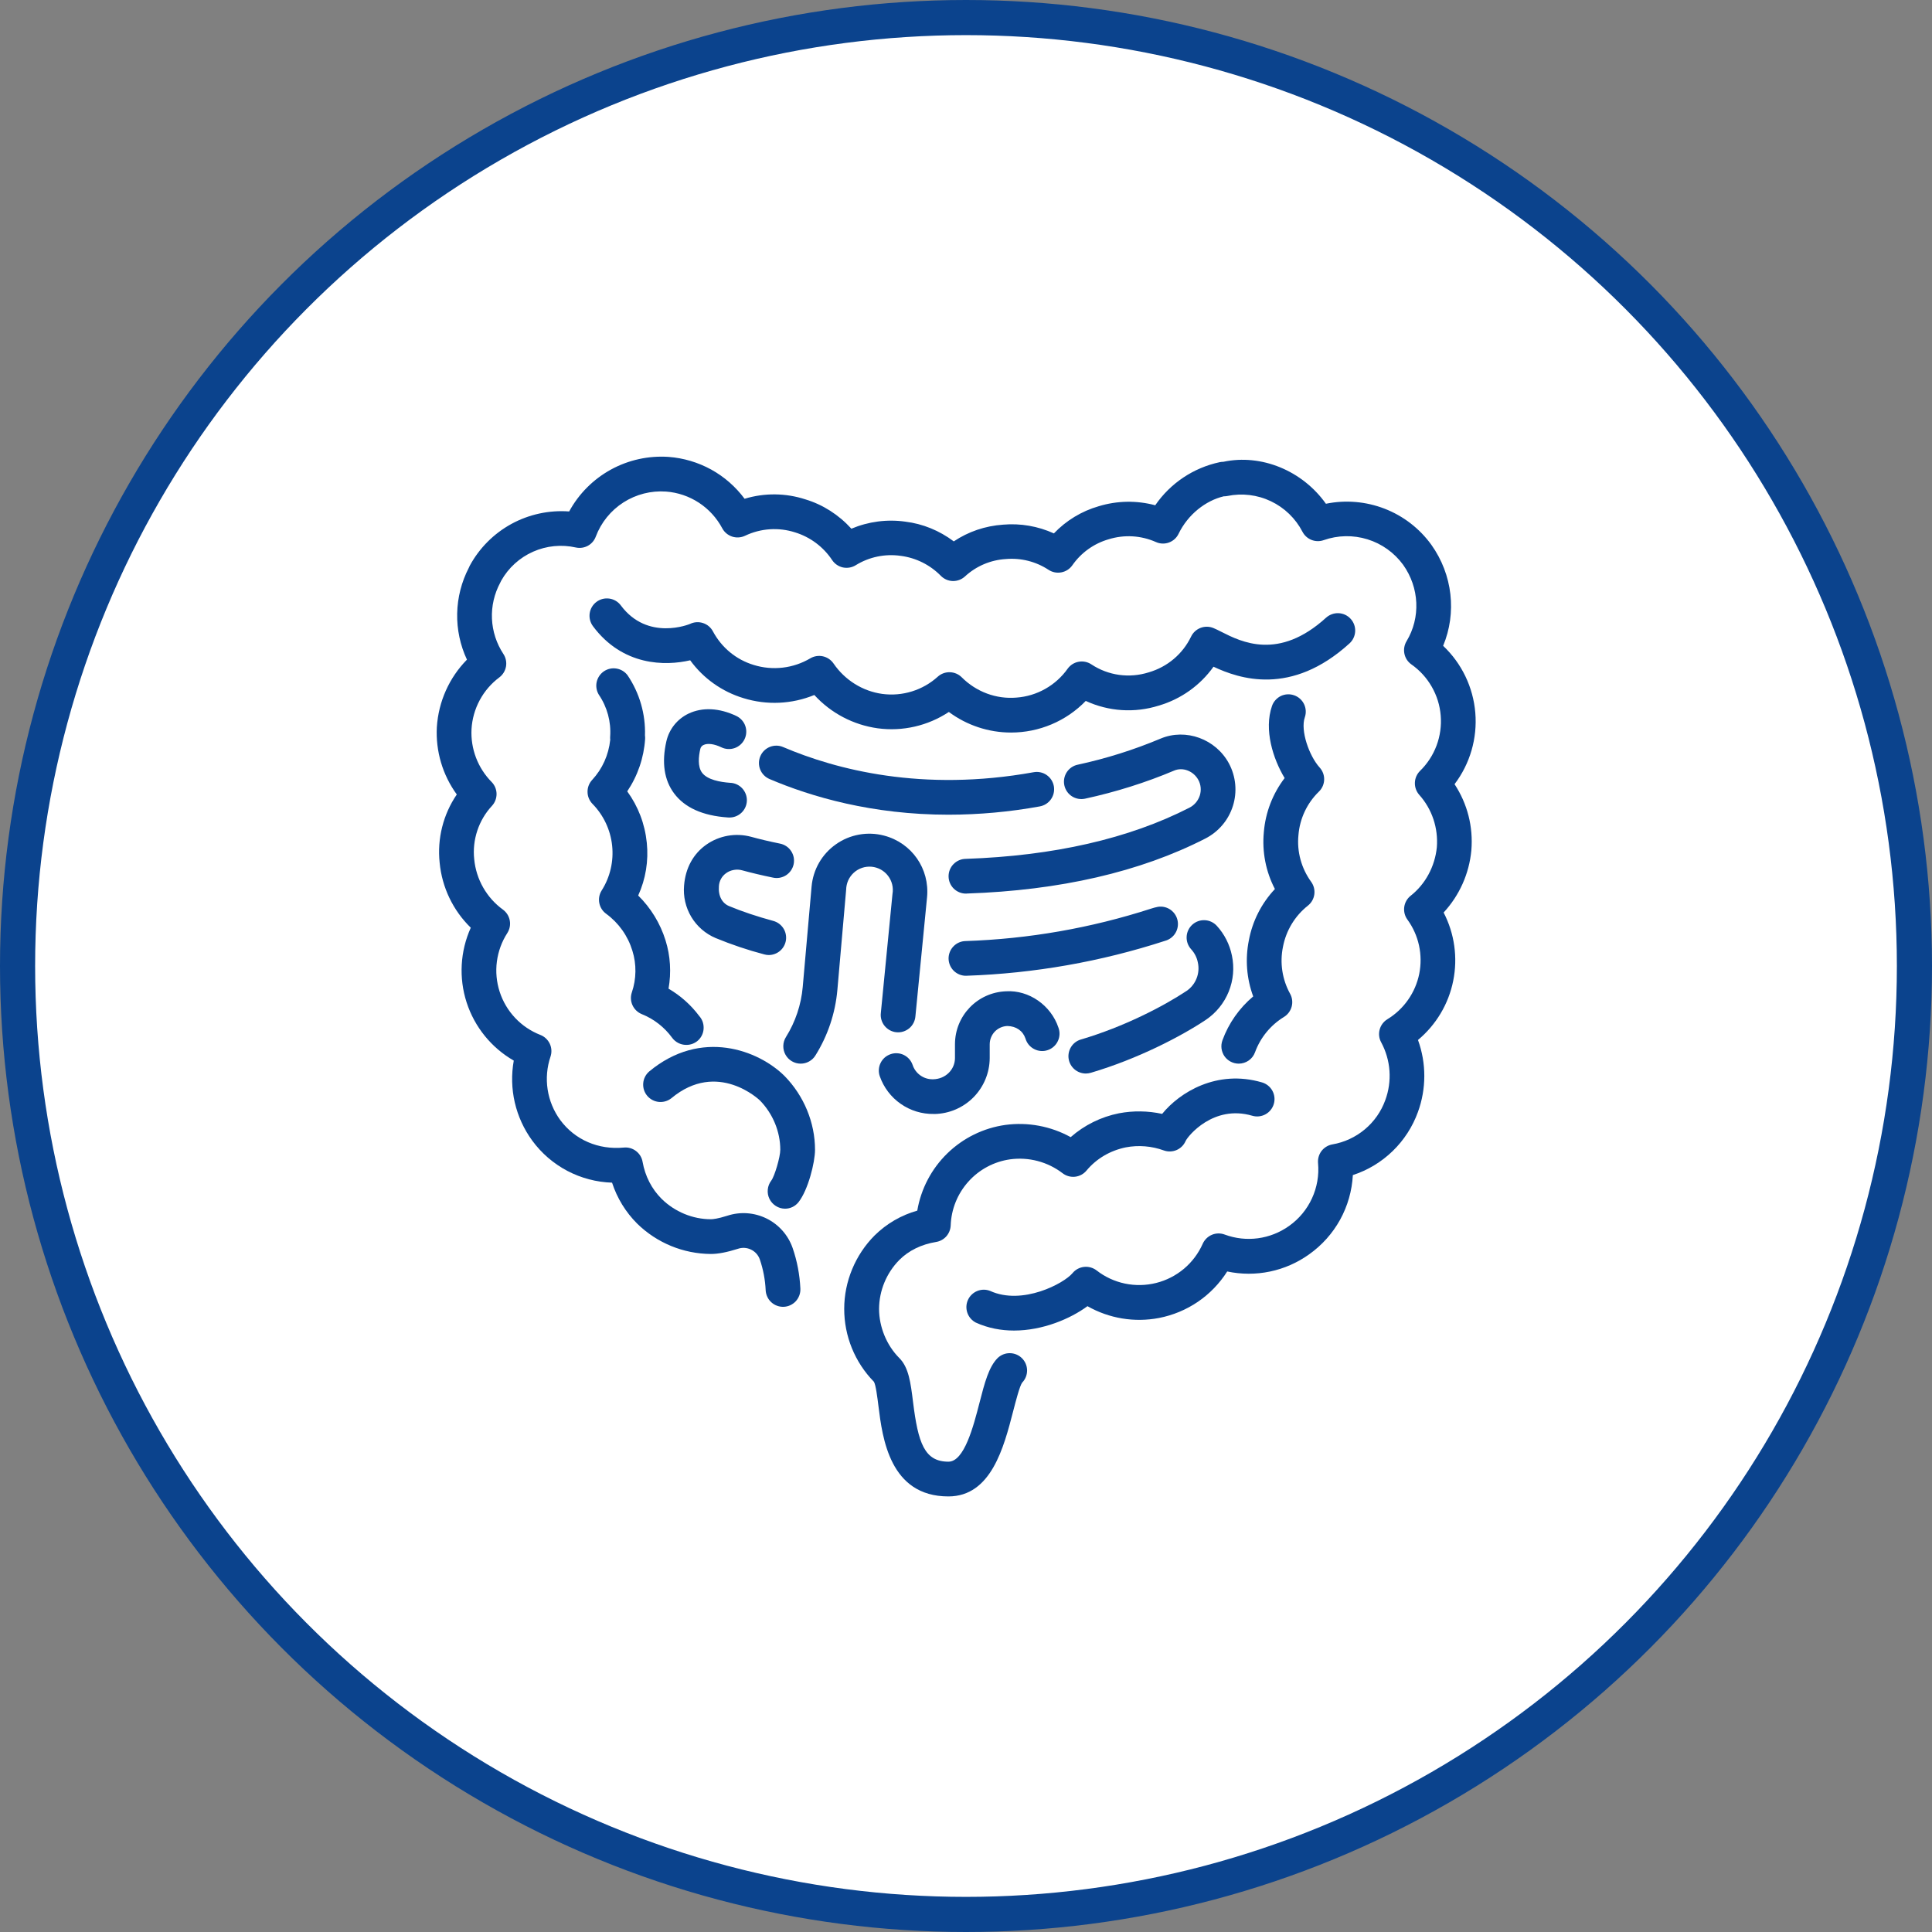 <svg xmlns="http://www.w3.org/2000/svg" fill="none" viewBox="0 0 55 55" height="55" width="55">
<rect x="0" y="0" width="55" height="55" fill="#808080" stroke="none"/>
<circle stroke="#0B438D" fill="white" r="27" cy="27.5" cx="27.5"></circle>
<path fill="#0B438D" d="M28.782 20.854C28.144 20.854 27.523 20.648 27.012 20.268C26.415 20.663 25.695 20.829 24.986 20.733C24.293 20.637 23.655 20.302 23.182 19.785C22.541 20.048 21.828 20.08 21.166 19.875C20.556 19.691 20.022 19.312 19.648 18.797C18.94 18.963 17.726 18.962 16.88 17.826C16.841 17.773 16.813 17.714 16.797 17.651C16.781 17.588 16.778 17.523 16.787 17.459C16.806 17.329 16.876 17.212 16.981 17.134C17.086 17.055 17.218 17.022 17.348 17.041C17.478 17.059 17.595 17.129 17.673 17.234C18.438 18.263 19.632 17.767 19.643 17.762C19.757 17.706 19.89 17.697 20.011 17.736C20.133 17.775 20.235 17.86 20.295 17.973C20.545 18.439 20.958 18.779 21.457 18.93C21.724 19.013 22.005 19.038 22.282 19.006C22.56 18.974 22.827 18.883 23.068 18.741C23.176 18.677 23.304 18.657 23.427 18.684C23.549 18.711 23.657 18.784 23.728 18.887C24.053 19.363 24.56 19.678 25.116 19.754C25.399 19.792 25.687 19.768 25.96 19.683C26.233 19.599 26.484 19.456 26.696 19.264C26.79 19.179 26.913 19.133 27.04 19.137C27.167 19.14 27.288 19.191 27.378 19.281C27.791 19.694 28.358 19.908 28.937 19.859C29.226 19.838 29.506 19.753 29.758 19.61C30.01 19.468 30.228 19.271 30.395 19.035C30.47 18.932 30.581 18.861 30.707 18.839C30.832 18.816 30.961 18.842 31.067 18.912C31.552 19.233 32.148 19.315 32.703 19.14C33.235 18.985 33.671 18.616 33.909 18.12C33.964 18.007 34.06 17.919 34.178 17.874C34.296 17.829 34.426 17.831 34.543 17.879C34.604 17.904 34.68 17.941 34.77 17.987C35.34 18.276 36.403 18.811 37.751 17.584C37.799 17.541 37.856 17.507 37.917 17.485C37.978 17.463 38.043 17.453 38.108 17.456C38.172 17.459 38.236 17.475 38.295 17.502C38.354 17.53 38.407 17.569 38.45 17.617C38.494 17.665 38.528 17.721 38.55 17.782C38.572 17.843 38.582 17.908 38.579 17.973C38.576 18.038 38.56 18.102 38.532 18.161C38.505 18.22 38.466 18.272 38.418 18.316C36.756 19.828 35.276 19.323 34.546 18.98C34.166 19.513 33.617 19.903 32.989 20.087C32.299 20.304 31.562 20.255 30.909 19.954C30.633 20.239 30.302 20.466 29.937 20.62C29.571 20.775 29.178 20.854 28.782 20.854ZM19.544 29.746H19.534C19.455 29.746 19.378 29.727 19.308 29.691C19.239 29.655 19.178 29.604 19.132 29.54C18.913 29.241 18.615 29.008 18.27 28.87C18.153 28.822 18.059 28.732 18.006 28.617C17.953 28.502 17.947 28.372 17.987 28.252C18.118 27.869 18.123 27.448 18.003 27.066C17.875 26.644 17.613 26.275 17.257 26.014C17.155 25.941 17.085 25.831 17.061 25.708C17.037 25.584 17.061 25.456 17.128 25.35C17.369 24.97 17.474 24.519 17.426 24.071C17.379 23.624 17.181 23.205 16.866 22.884C16.778 22.793 16.727 22.672 16.726 22.545C16.724 22.418 16.771 22.296 16.857 22.203C17.148 21.888 17.326 21.495 17.372 21.059C17.368 21.03 17.368 21 17.37 20.971C17.4 20.548 17.286 20.128 17.048 19.778C16.982 19.67 16.959 19.54 16.986 19.415C17.014 19.291 17.087 19.182 17.193 19.11C17.299 19.039 17.427 19.011 17.553 19.033C17.678 19.054 17.791 19.123 17.867 19.226C18.208 19.731 18.381 20.335 18.361 20.936C18.366 20.97 18.367 21.004 18.365 21.038C18.33 21.571 18.154 22.085 17.856 22.528C18.168 22.957 18.359 23.456 18.413 23.992C18.466 24.506 18.382 25.024 18.168 25.494C18.525 25.844 18.796 26.285 18.947 26.772C19.085 27.212 19.113 27.687 19.032 28.145C19.374 28.345 19.67 28.609 19.905 28.923C19.984 29.01 20.031 29.126 20.031 29.252C20.032 29.316 20.02 29.38 19.996 29.44C19.972 29.5 19.936 29.555 19.891 29.601C19.846 29.647 19.791 29.683 19.732 29.708C19.672 29.733 19.608 29.746 19.544 29.746ZM22.348 34.409C22.255 34.408 22.165 34.382 22.087 34.332C22.009 34.283 21.946 34.213 21.905 34.13C21.864 34.047 21.848 33.955 21.857 33.863C21.866 33.771 21.9 33.683 21.956 33.61C22.052 33.485 22.213 32.935 22.213 32.731C22.213 32.216 22.002 31.704 21.633 31.327C21.627 31.321 20.428 30.165 19.11 31.266C19.009 31.345 18.881 31.382 18.753 31.369C18.625 31.356 18.507 31.293 18.424 31.194C18.342 31.096 18.301 30.969 18.311 30.84C18.32 30.712 18.38 30.593 18.476 30.507C19.961 29.267 21.597 29.9 22.334 30.631C22.889 31.197 23.202 31.961 23.202 32.732C23.202 33.092 23.005 33.876 22.733 34.222C22.687 34.28 22.629 34.327 22.562 34.36C22.495 34.392 22.422 34.409 22.348 34.409Z"></path>
<path fill="#0B438D" d="M28.867 37.878C28.501 37.878 28.13 37.811 27.777 37.65C27.665 37.591 27.579 37.491 27.538 37.371C27.497 37.251 27.503 37.12 27.556 37.005C27.609 36.889 27.704 36.799 27.822 36.751C27.939 36.704 28.07 36.703 28.188 36.75C29.106 37.168 30.29 36.537 30.533 36.243C30.615 36.143 30.733 36.08 30.861 36.066C30.989 36.052 31.117 36.089 31.219 36.167C31.456 36.352 31.732 36.479 32.026 36.541C32.319 36.602 32.623 36.596 32.914 36.523C33.206 36.45 33.476 36.311 33.706 36.118C33.935 35.925 34.118 35.681 34.239 35.407C34.291 35.292 34.384 35.201 34.5 35.152C34.616 35.103 34.746 35.101 34.864 35.145C35.477 35.373 36.163 35.282 36.699 34.899C37.272 34.493 37.586 33.809 37.522 33.112C37.511 32.989 37.546 32.865 37.621 32.766C37.697 32.668 37.806 32.601 37.928 32.579C38.269 32.521 38.587 32.373 38.852 32.152C39.117 31.931 39.319 31.643 39.436 31.319C39.535 31.052 39.575 30.767 39.555 30.483C39.535 30.199 39.454 29.923 39.319 29.672C39.258 29.561 39.243 29.431 39.276 29.309C39.309 29.187 39.387 29.082 39.495 29.016C39.727 28.875 39.928 28.687 40.084 28.464C40.241 28.241 40.349 27.988 40.403 27.722C40.456 27.455 40.454 27.18 40.396 26.914C40.338 26.648 40.225 26.397 40.065 26.177C39.99 26.074 39.959 25.945 39.976 25.819C39.994 25.692 40.06 25.578 40.16 25.499C40.578 25.17 40.849 24.666 40.904 24.119C40.925 23.849 40.892 23.577 40.806 23.32C40.72 23.063 40.582 22.827 40.401 22.625C40.318 22.53 40.274 22.406 40.279 22.28C40.283 22.154 40.336 22.034 40.426 21.945C40.634 21.742 40.794 21.496 40.896 21.224C40.997 20.952 41.038 20.661 41.014 20.372C40.991 20.082 40.904 19.802 40.759 19.55C40.615 19.298 40.417 19.081 40.179 18.914C40.077 18.842 40.006 18.734 39.981 18.612C39.955 18.489 39.977 18.362 40.041 18.255C40.447 17.583 40.408 16.729 39.944 16.078C39.692 15.734 39.337 15.479 38.929 15.353C38.522 15.227 38.084 15.235 37.682 15.377C37.57 15.417 37.446 15.414 37.335 15.37C37.224 15.326 37.133 15.243 37.078 15.137C36.881 14.757 36.565 14.453 36.179 14.269C35.793 14.085 35.357 14.033 34.939 14.12C34.905 14.126 34.872 14.13 34.838 14.129C34.323 14.251 33.82 14.643 33.552 15.195C33.497 15.311 33.398 15.4 33.278 15.444C33.158 15.488 33.025 15.484 32.908 15.431C32.483 15.242 32.005 15.214 31.561 15.352C31.141 15.473 30.776 15.735 30.526 16.094C30.452 16.199 30.34 16.271 30.213 16.294C30.087 16.318 29.957 16.292 29.849 16.221C29.49 15.985 29.061 15.877 28.632 15.915C28.2 15.941 27.79 16.116 27.472 16.409C27.378 16.496 27.254 16.543 27.126 16.541C26.998 16.538 26.877 16.486 26.786 16.395C26.48 16.082 26.077 15.88 25.642 15.824C25.197 15.76 24.743 15.854 24.36 16.091C24.251 16.158 24.121 16.18 23.996 16.154C23.872 16.127 23.762 16.052 23.691 15.947C23.441 15.569 23.067 15.289 22.635 15.156C22.166 15.005 21.657 15.039 21.212 15.251C21.097 15.306 20.965 15.315 20.844 15.276C20.723 15.236 20.621 15.152 20.561 15.039C20.404 14.744 20.175 14.494 19.896 14.311C19.616 14.128 19.295 14.019 18.962 13.994C18.535 13.963 18.109 14.072 17.749 14.302C17.388 14.533 17.112 14.875 16.961 15.275C16.92 15.387 16.84 15.48 16.736 15.537C16.631 15.594 16.51 15.611 16.394 15.586C15.985 15.494 15.558 15.536 15.175 15.706C14.792 15.876 14.474 16.165 14.269 16.53C14.261 16.549 14.252 16.567 14.242 16.585C14.072 16.901 13.989 17.256 14.005 17.614C14.021 17.972 14.134 18.319 14.331 18.618C14.4 18.723 14.426 18.85 14.405 18.973C14.383 19.097 14.316 19.207 14.216 19.283C13.984 19.456 13.793 19.678 13.656 19.933C13.519 20.189 13.439 20.471 13.423 20.76C13.409 21.036 13.453 21.312 13.551 21.57C13.65 21.829 13.801 22.064 13.995 22.261C14.084 22.351 14.134 22.472 14.136 22.599C14.137 22.726 14.091 22.848 14.005 22.941C13.817 23.143 13.675 23.384 13.588 23.646C13.501 23.908 13.47 24.186 13.5 24.461C13.527 24.744 13.614 25.019 13.755 25.266C13.896 25.514 14.088 25.728 14.318 25.895C14.42 25.97 14.489 26.08 14.512 26.204C14.535 26.328 14.51 26.456 14.442 26.562C14.284 26.807 14.183 27.085 14.145 27.374C14.107 27.663 14.135 27.957 14.225 28.235C14.315 28.513 14.466 28.767 14.666 28.979C14.866 29.191 15.111 29.356 15.383 29.462C15.501 29.508 15.597 29.598 15.651 29.713C15.705 29.827 15.712 29.959 15.672 30.079C15.57 30.38 15.542 30.701 15.59 31.015C15.638 31.329 15.761 31.627 15.948 31.884C16.366 32.45 17.036 32.737 17.755 32.669C17.88 32.656 18.004 32.69 18.104 32.766C18.204 32.841 18.272 32.951 18.293 33.075C18.365 33.483 18.553 33.848 18.836 34.13C19.209 34.497 19.72 34.709 20.236 34.709C20.294 34.709 20.432 34.696 20.706 34.609C21.074 34.488 21.474 34.517 21.822 34.688C22.169 34.859 22.436 35.16 22.564 35.526C22.692 35.895 22.766 36.285 22.785 36.684C22.788 36.749 22.778 36.814 22.756 36.875C22.734 36.936 22.7 36.992 22.657 37.041C22.613 37.089 22.56 37.127 22.502 37.155C22.443 37.183 22.379 37.199 22.314 37.202C22.25 37.205 22.185 37.195 22.124 37.173C22.062 37.151 22.006 37.117 21.958 37.073C21.91 37.03 21.871 36.977 21.844 36.918C21.816 36.859 21.8 36.796 21.797 36.731C21.783 36.431 21.727 36.134 21.629 35.849C21.585 35.727 21.495 35.627 21.377 35.572C21.26 35.516 21.126 35.509 21.003 35.552C20.693 35.65 20.443 35.698 20.236 35.698C19.452 35.693 18.7 35.383 18.14 34.835C17.812 34.508 17.567 34.108 17.424 33.668C16.979 33.654 16.544 33.539 16.15 33.332C15.756 33.124 15.415 32.83 15.152 32.471C14.915 32.147 14.746 31.778 14.655 31.386C14.565 30.995 14.555 30.589 14.626 30.193C13.989 29.827 13.511 29.237 13.284 28.538C13.058 27.839 13.1 27.081 13.402 26.41C12.897 25.918 12.583 25.263 12.516 24.561C12.443 23.875 12.616 23.186 13.004 22.617C12.6 22.062 12.4 21.386 12.436 20.701C12.483 19.969 12.79 19.29 13.293 18.779C13.101 18.368 13.005 17.918 13.015 17.465C13.024 17.011 13.138 16.565 13.347 16.162C13.355 16.142 13.364 16.122 13.374 16.103C13.647 15.601 14.059 15.188 14.561 14.914C15.063 14.641 15.633 14.518 16.203 14.56C16.477 14.057 16.889 13.644 17.391 13.368C17.893 13.093 18.463 12.968 19.035 13.007C19.459 13.039 19.872 13.162 20.246 13.367C20.619 13.573 20.943 13.857 21.197 14.199C21.762 14.027 22.367 14.033 22.928 14.216C23.424 14.365 23.878 14.655 24.237 15.051C24.721 14.847 25.25 14.777 25.77 14.85C26.27 14.911 26.742 15.104 27.152 15.412C27.566 15.135 28.043 14.972 28.555 14.936C29.051 14.893 29.549 14.979 30.002 15.185C30.351 14.819 30.792 14.551 31.279 14.411C31.802 14.252 32.359 14.242 32.887 14.384C33.319 13.755 33.976 13.316 34.723 13.157C34.758 13.15 34.793 13.147 34.828 13.146C35.908 12.916 37.078 13.398 37.746 14.341C38.305 14.226 38.886 14.276 39.418 14.482C39.951 14.689 40.412 15.045 40.747 15.508C41.355 16.36 41.473 17.449 41.083 18.385C41.613 18.886 41.939 19.565 41.999 20.292C42.059 21.019 41.849 21.743 41.408 22.324C41.775 22.883 41.943 23.539 41.886 24.212C41.824 24.872 41.546 25.492 41.097 25.978C41.407 26.576 41.503 27.261 41.37 27.921C41.238 28.581 40.883 29.175 40.367 29.606C40.608 30.269 40.607 30.995 40.365 31.658C40.213 32.078 39.967 32.458 39.646 32.769C39.325 33.08 38.938 33.314 38.513 33.452C38.489 33.898 38.365 34.332 38.15 34.723C37.934 35.113 37.633 35.45 37.269 35.708C36.935 35.947 36.556 36.114 36.154 36.198C35.752 36.282 35.337 36.281 34.936 36.196C34.719 36.538 34.436 36.831 34.102 37.059C33.768 37.286 33.391 37.443 32.995 37.52C32.297 37.654 31.575 37.535 30.958 37.184C30.473 37.542 29.685 37.878 28.867 37.878Z"></path>
<path fill="#0B438D" d="M26.999 42.6C25.326 42.6 25.12 40.929 25.008 40.03C24.976 39.776 24.933 39.428 24.879 39.336C24.336 38.782 24.032 38.036 24.033 37.259C24.033 36.482 24.349 35.721 24.899 35.17C25.238 34.836 25.655 34.593 26.113 34.464C26.218 33.844 26.518 33.273 26.969 32.834C27.42 32.395 27.999 32.111 28.622 32.024C29.262 31.938 29.914 32.06 30.48 32.372C30.87 32.029 31.344 31.795 31.854 31.693C32.261 31.616 32.679 31.622 33.084 31.71C33.578 31.101 34.64 30.436 35.927 30.814C36.053 30.851 36.159 30.936 36.222 31.051C36.285 31.166 36.3 31.301 36.263 31.427C36.226 31.553 36.141 31.659 36.026 31.722C35.911 31.785 35.776 31.8 35.65 31.763C34.541 31.437 33.811 32.348 33.752 32.483C33.702 32.597 33.611 32.689 33.496 32.739C33.381 32.788 33.251 32.793 33.133 32.751C32.786 32.625 32.411 32.594 32.048 32.663C31.603 32.755 31.213 32.984 30.93 33.324C30.849 33.422 30.732 33.485 30.605 33.499C30.478 33.513 30.351 33.477 30.249 33.399C30.039 33.238 29.798 33.12 29.541 33.052C29.285 32.984 29.017 32.968 28.754 33.004C28.296 33.069 27.876 33.294 27.567 33.639C27.258 33.983 27.08 34.425 27.064 34.887C27.059 35.001 27.015 35.11 26.94 35.196C26.864 35.281 26.762 35.338 26.649 35.356C26.231 35.424 25.868 35.601 25.601 35.869C25.236 36.24 25.029 36.739 25.025 37.259C25.025 37.775 25.24 38.298 25.601 38.66C25.87 38.929 25.924 39.361 25.992 39.908C26.137 41.085 26.318 41.611 27.001 41.611C27.452 41.611 27.712 40.602 27.884 39.935C28.031 39.365 28.147 38.916 28.401 38.66C28.495 38.57 28.619 38.52 28.749 38.522C28.879 38.523 29.003 38.575 29.094 38.666C29.186 38.758 29.238 38.882 29.239 39.012C29.24 39.141 29.19 39.266 29.1 39.359C29.029 39.452 28.916 39.891 28.841 40.181C28.577 41.202 28.216 42.6 26.999 42.6ZM35.265 30.28C35.186 30.28 35.107 30.261 35.036 30.224C34.966 30.188 34.905 30.135 34.859 30.07C34.814 30.004 34.785 29.929 34.774 29.85C34.764 29.771 34.773 29.691 34.8 29.616C34.977 29.129 35.282 28.697 35.676 28.366C35.488 27.856 35.445 27.304 35.552 26.772C35.654 26.223 35.911 25.716 36.294 25.309C36.034 24.81 35.925 24.247 35.979 23.687C36.025 23.129 36.231 22.595 36.571 22.15C36.24 21.602 35.977 20.773 36.211 20.098C36.232 20.036 36.265 19.98 36.309 19.931C36.352 19.882 36.404 19.843 36.462 19.814C36.521 19.786 36.584 19.77 36.649 19.766C36.714 19.762 36.779 19.772 36.84 19.793C37.098 19.882 37.235 20.164 37.145 20.422C37.015 20.796 37.269 21.52 37.568 21.85C37.654 21.945 37.7 22.069 37.696 22.197C37.692 22.324 37.639 22.446 37.547 22.535C37.209 22.863 37.002 23.303 36.964 23.773C36.917 24.247 37.047 24.718 37.327 25.105C37.401 25.208 37.433 25.335 37.416 25.461C37.399 25.587 37.334 25.701 37.235 25.78C36.864 26.073 36.611 26.491 36.523 26.956C36.43 27.411 36.502 27.884 36.727 28.291C36.788 28.402 36.804 28.533 36.771 28.656C36.738 28.779 36.659 28.885 36.551 28.951C36.172 29.183 35.882 29.536 35.729 29.953C35.695 30.049 35.632 30.132 35.549 30.19C35.466 30.248 35.367 30.28 35.265 30.28ZM22.793 30.28C22.705 30.28 22.618 30.256 22.542 30.211C22.466 30.167 22.404 30.102 22.361 30.025C22.318 29.948 22.297 29.861 22.299 29.773C22.301 29.684 22.327 29.598 22.374 29.523C22.643 29.092 22.807 28.604 22.852 28.098L23.104 25.239C23.125 25 23.198 24.768 23.317 24.56C23.437 24.352 23.601 24.173 23.797 24.035C23.993 23.896 24.217 23.803 24.453 23.76C24.689 23.717 24.932 23.726 25.164 23.787C25.955 23.992 26.471 24.732 26.391 25.546L26.06 28.93C26.055 28.996 26.037 29.06 26.007 29.119C25.977 29.177 25.936 29.23 25.886 29.272C25.835 29.314 25.777 29.346 25.714 29.366C25.651 29.386 25.585 29.392 25.519 29.386C25.453 29.38 25.39 29.36 25.332 29.329C25.274 29.297 25.223 29.255 25.181 29.203C25.14 29.152 25.11 29.093 25.091 29.029C25.073 28.966 25.068 28.9 25.076 28.834L25.407 25.45C25.423 25.359 25.42 25.267 25.398 25.178C25.376 25.088 25.336 25.005 25.28 24.932C25.225 24.859 25.154 24.799 25.074 24.754C24.994 24.71 24.905 24.683 24.814 24.674C24.723 24.666 24.63 24.676 24.543 24.705C24.456 24.734 24.376 24.781 24.308 24.842C24.24 24.904 24.185 24.979 24.147 25.062C24.11 25.146 24.09 25.236 24.088 25.328L23.838 28.184C23.779 28.846 23.565 29.484 23.213 30.047C23.169 30.119 23.107 30.177 23.033 30.218C22.96 30.259 22.877 30.28 22.793 30.28ZM26.583 31.712C26.247 31.718 25.917 31.617 25.641 31.424C25.365 31.232 25.157 30.957 25.046 30.64C25.024 30.578 25.015 30.513 25.019 30.449C25.023 30.384 25.039 30.32 25.068 30.262C25.096 30.203 25.136 30.151 25.184 30.108C25.233 30.065 25.29 30.032 25.351 30.011C25.412 29.989 25.477 29.98 25.542 29.984C25.607 29.987 25.671 30.004 25.729 30.032C25.788 30.061 25.84 30.101 25.883 30.149C25.926 30.198 25.959 30.255 25.98 30.316C26.02 30.438 26.099 30.543 26.204 30.617C26.308 30.69 26.434 30.728 26.562 30.725C26.919 30.719 27.186 30.447 27.186 30.12V29.73C27.186 28.914 27.825 28.251 28.64 28.22C29.291 28.18 29.919 28.619 30.131 29.253C30.154 29.315 30.165 29.381 30.162 29.448C30.159 29.514 30.143 29.579 30.114 29.639C30.086 29.699 30.045 29.753 29.995 29.797C29.945 29.841 29.887 29.875 29.824 29.895C29.761 29.917 29.695 29.925 29.628 29.919C29.562 29.914 29.497 29.895 29.439 29.864C29.38 29.834 29.328 29.791 29.285 29.74C29.243 29.688 29.212 29.629 29.193 29.565C29.12 29.346 28.928 29.213 28.677 29.208C28.542 29.213 28.414 29.27 28.32 29.367C28.227 29.465 28.175 29.595 28.175 29.73V30.12C28.173 30.537 28.008 30.937 27.716 31.235C27.423 31.532 27.026 31.704 26.609 31.713L26.583 31.712Z"></path>
<path fill="#0B438D" d="M30.912 30.561C30.793 30.561 30.677 30.518 30.587 30.44C30.497 30.362 30.438 30.255 30.421 30.137C30.404 30.019 30.431 29.899 30.495 29.799C30.559 29.698 30.658 29.625 30.772 29.592C32.002 29.23 33.132 28.64 33.78 28.209C33.908 28.122 34.007 27.998 34.064 27.853C34.121 27.709 34.134 27.551 34.1 27.399C34.073 27.259 34.007 27.13 33.911 27.025C33.822 26.928 33.775 26.8 33.781 26.669C33.786 26.538 33.844 26.415 33.94 26.326C34.037 26.237 34.165 26.19 34.296 26.196C34.427 26.201 34.55 26.259 34.639 26.355C34.856 26.592 35.005 26.884 35.07 27.202C35.143 27.546 35.111 27.904 34.979 28.23C34.847 28.556 34.621 28.835 34.329 29.032C33.621 29.504 32.389 30.146 31.053 30.54C31.007 30.553 30.96 30.56 30.912 30.561ZM27.508 27.778C27.376 27.781 27.25 27.731 27.155 27.64C27.061 27.549 27.007 27.424 27.004 27.293C27.002 27.162 27.052 27.035 27.143 26.941C27.234 26.846 27.359 26.792 27.49 26.79C29.282 26.73 31.058 26.42 32.765 25.868C32.831 25.846 32.898 25.828 32.966 25.815C33.092 25.796 33.219 25.826 33.323 25.899C33.426 25.972 33.498 26.081 33.523 26.205C33.549 26.329 33.526 26.458 33.459 26.566C33.393 26.673 33.287 26.751 33.165 26.784C31.341 27.377 29.442 27.711 27.525 27.777L27.508 27.778ZM21.887 27.188C21.844 27.188 21.8 27.182 21.758 27.17C21.286 27.046 20.823 26.89 20.372 26.704C20.083 26.582 19.841 26.371 19.68 26.103C19.519 25.834 19.447 25.521 19.474 25.209C19.514 24.705 19.742 24.303 20.105 24.047C20.288 23.918 20.498 23.831 20.72 23.792C20.941 23.753 21.168 23.764 21.384 23.822C21.627 23.889 21.901 23.954 22.201 24.015C22.265 24.027 22.327 24.052 22.382 24.088C22.437 24.124 22.484 24.171 22.52 24.226C22.557 24.28 22.582 24.342 22.595 24.406C22.607 24.471 22.607 24.537 22.594 24.601C22.58 24.666 22.554 24.727 22.517 24.781C22.48 24.835 22.432 24.881 22.377 24.917C22.322 24.952 22.26 24.976 22.195 24.988C22.131 24.999 22.064 24.998 22 24.983C21.68 24.917 21.387 24.847 21.127 24.776C21.051 24.755 20.971 24.751 20.893 24.765C20.814 24.778 20.74 24.808 20.675 24.854C20.615 24.896 20.564 24.951 20.528 25.015C20.492 25.079 20.471 25.151 20.466 25.224C20.442 25.509 20.561 25.712 20.752 25.793C21.123 25.948 21.549 26.09 22.016 26.217C22.131 26.249 22.231 26.321 22.297 26.421C22.363 26.52 22.39 26.64 22.375 26.759C22.359 26.877 22.301 26.985 22.212 27.064C22.122 27.143 22.007 27.187 21.887 27.188ZM27.506 25.439C27.375 25.441 27.249 25.391 27.154 25.3C27.06 25.209 27.006 25.084 27.004 24.953C27.002 24.822 27.051 24.695 27.143 24.601C27.234 24.507 27.359 24.452 27.49 24.45C29.995 24.365 32.139 23.875 33.861 22.993C33.931 22.957 33.993 22.908 34.044 22.848C34.095 22.787 34.133 22.718 34.157 22.643C34.179 22.57 34.187 22.494 34.18 22.419C34.173 22.344 34.151 22.27 34.115 22.204C33.978 21.95 33.674 21.832 33.428 21.936C32.622 22.277 31.767 22.546 30.888 22.737C30.76 22.764 30.626 22.74 30.515 22.669C30.405 22.598 30.328 22.486 30.3 22.358C30.272 22.23 30.296 22.096 30.367 21.985C30.438 21.875 30.55 21.797 30.678 21.77C31.488 21.595 32.28 21.346 33.043 21.025C33.758 20.726 34.611 21.037 34.986 21.735C35.084 21.919 35.145 22.121 35.164 22.329C35.183 22.536 35.161 22.746 35.098 22.945C35.035 23.144 34.934 23.328 34.799 23.487C34.664 23.646 34.499 23.777 34.313 23.872C32.459 24.821 30.175 25.348 27.524 25.437C27.517 25.439 27.511 25.439 27.506 25.439ZM20.75 23.273L20.715 23.271C20.004 23.222 19.492 22.991 19.19 22.586C18.907 22.206 18.833 21.707 18.97 21.104C19.05 20.758 19.277 20.472 19.597 20.317C19.992 20.127 20.477 20.151 20.964 20.383C21.082 20.44 21.173 20.541 21.217 20.665C21.26 20.789 21.253 20.925 21.196 21.043C21.14 21.161 21.038 21.252 20.915 21.296C20.791 21.339 20.655 21.332 20.537 21.275C20.332 21.176 20.142 21.152 20.028 21.208C20.004 21.218 19.984 21.234 19.968 21.254C19.952 21.273 19.941 21.297 19.936 21.322C19.887 21.534 19.857 21.823 19.985 21.996C20.135 22.199 20.503 22.265 20.785 22.285C20.916 22.289 21.04 22.346 21.129 22.442C21.218 22.538 21.266 22.665 21.262 22.796C21.257 22.927 21.201 23.051 21.105 23.14C21.009 23.23 20.881 23.277 20.75 23.273Z"></path>
<path fill="#0B438D" d="M27.003 23.193C24.829 23.193 23.095 22.684 21.906 22.177C21.785 22.125 21.69 22.028 21.641 21.906C21.592 21.785 21.594 21.648 21.645 21.528C21.696 21.407 21.794 21.312 21.915 21.263C22.037 21.214 22.173 21.215 22.294 21.267C23.799 21.909 26.256 22.555 29.422 21.984C29.487 21.972 29.552 21.972 29.616 21.986C29.68 21.999 29.741 22.025 29.794 22.062C29.848 22.099 29.894 22.146 29.93 22.201C29.965 22.256 29.989 22.317 30.001 22.381C30.012 22.446 30.011 22.512 29.997 22.575C29.983 22.639 29.957 22.699 29.919 22.753C29.882 22.806 29.834 22.852 29.779 22.887C29.724 22.922 29.663 22.945 29.599 22.957C28.742 23.113 27.873 23.192 27.003 23.193Z"></path>
</svg>
